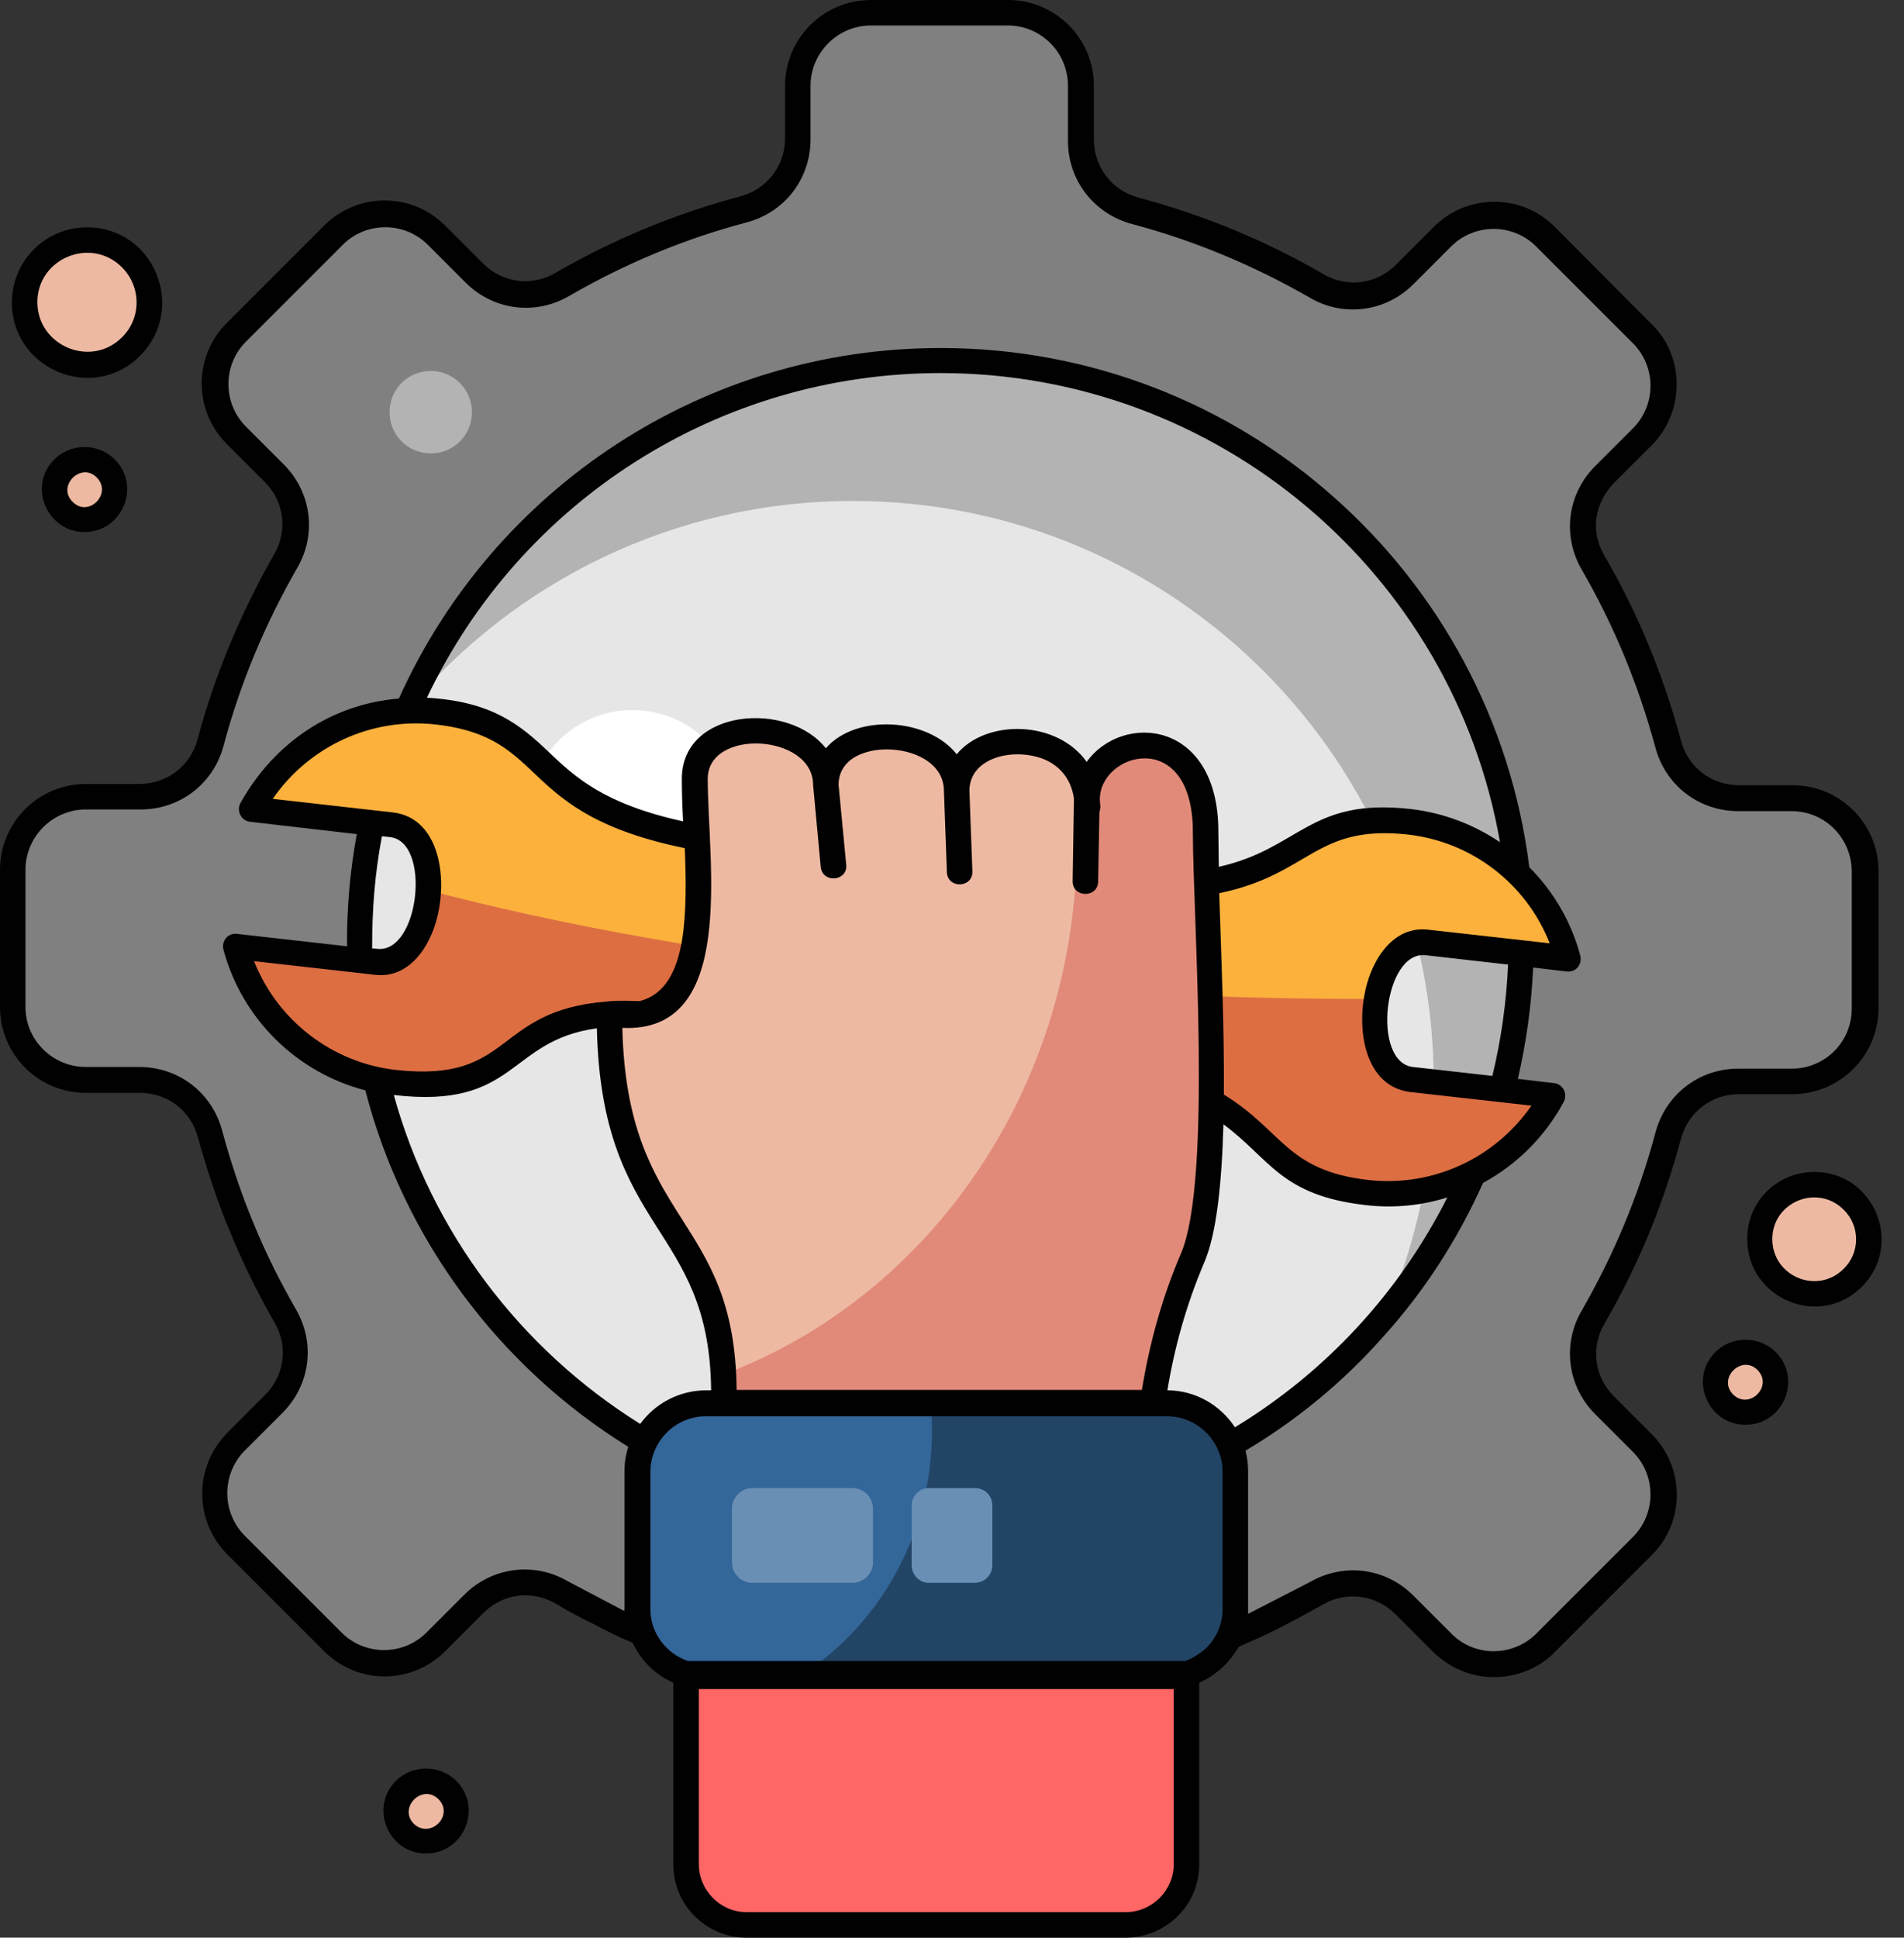 <?xml version="1.0" encoding="UTF-8"?>
<!DOCTYPE svg PUBLIC '-//W3C//DTD SVG 1.0//EN'
          'http://www.w3.org/TR/2001/REC-SVG-20010904/DTD/svg10.dtd'>
<svg height="456.0" preserveAspectRatio="xMidYMid meet" version="1.0" viewBox="34.5 28.0 448.2 456.0" width="448.2" xmlns="http://www.w3.org/2000/svg" xmlns:xlink="http://www.w3.org/1999/xlink" zoomAndPan="magnify"
><rect x="34.5" y="28.0" width="448.2" height="456.0" fill="#333333" stroke="none"/><g
  ><g
    ><path clip-rule="evenodd" d="M271.7,31h-32.3c-9.5,0-17.2,7.7-17.2,17.1v12.6c0,7.9-5.1,14.5-12.7,16.6c-15.2,4.1-29.5,10-42.8,17.7 c-6.8,3.9-15.2,2.8-20.7-2.7l-8.9-8.9c-6.7-6.7-17.6-6.7-24.3,0L90,106.2c-6.7,6.7-6.7,17.6,0,24.3l8.9,8.9 c5.6,5.6,6.7,13.9,2.7,20.7c-7.7,13.3-13.7,27.6-17.7,42.8c-2,7.6-8.7,12.7-16.6,12.7H54.7c-9.5,0-17.1,7.7-17.1,17.2v32.3 c0,9.4,7.7,17.1,17.1,17.1h12.6c7.9,0,14.5,5.1,16.6,12.7c4.1,15.1,10,29.5,17.7,42.8c3.9,6.8,2.8,15.1-2.7,20.7l-8.9,8.9 c-6.7,6.7-6.7,17.6,0,24.3l22.8,22.8c6.7,6.7,17.6,6.7,24.3,0l8.9-8.9c5.6-5.6,13.9-6.7,20.7-2.7c13.3,7.7,27.6,13.7,42.7,17.7 c7.6,2,12.7,8.7,12.7,16.6v12.6c0,9.4,7.7,17.1,17.2,17.1h32.3c9.4,0,17.1-7.7,17.1-17.1v-12.6c0-7.9,5.1-14.5,12.7-16.6 c15.1-4.1,29.5-10.1,42.8-17.7c6.8-3.9,15.1-2.9,20.7,2.7l8.9,8.9c6.7,6.7,17.6,6.7,24.3,0l22.8-22.8c6.7-6.7,6.7-17.6,0-24.3 l-8.9-8.9c-5.6-5.6-6.7-13.9-2.7-20.7c7.7-13.3,13.7-27.6,17.7-42.8c2-7.6,8.7-12.7,16.6-12.7h12.6c9.4,0,17.1-7.7,17.1-17.1v-32.3 c0-9.5-7.7-17.2-17.1-17.2h-12.6c-7.9,0-14.5-5.1-16.6-12.7c-4.1-15.2-10.1-29.5-17.7-42.8c-3.9-6.8-2.9-15.2,2.7-20.7l8.9-8.9 c6.7-6.7,6.7-17.6,0-24.3l-22.8-22.8c-6.7-6.7-17.6-6.7-24.3,0l-8.9,8.9c-5.6,5.6-13.9,6.7-20.7,2.7c-13.3-7.7-27.6-13.7-42.8-17.7 c-7.6-2-12.7-8.7-12.7-16.6V48.2C288.8,38.7,281.1,31,271.7,31L271.7,31z" fill="#808080" fill-rule="evenodd"
    /></g
    ><g
    ><path clip-rule="evenodd" d="M255.8,112.8c-75.5,0-136.7,61.2-136.7,136.7s61.2,136.7,136.7,136.7c75.5,0,136.7-61.2,136.7-136.7 S331.3,112.8,255.8,112.8L255.8,112.8z" fill="#b3b3b3" fill-rule="evenodd"
    /></g
    ><g
    ><path clip-rule="evenodd" d="M130.5,194.8c-7.3,16.8-11.4,35.3-11.4,54.8c0,75.5,61.2,136.7,136.7,136.7c42.1,0,79.7-19,104.8-48.9 c7.3-16.8,11.4-35.3,11.4-54.8c0-75.5-61.2-136.7-136.7-136.7C193.2,145.9,155.6,164.9,130.5,194.8L130.5,194.8z" fill="#e6e6e6" fill-rule="evenodd"
    /></g
    ><g
    ><path clip-rule="evenodd" d="M183.4,195.1c-13.6,0-24.7,11.1-24.7,24.7c0,13.6,11.1,24.7,24.7,24.7s24.7-11,24.7-24.7 C208.1,206.2,197,195.1,183.4,195.1L183.4,195.1z" fill="#fff" fill-rule="evenodd"
    /></g
    ><g
    ><path clip-rule="evenodd" d="M135.9,115.3c-5.4,0-9.7,4.3-9.7,9.7c0,5.4,4.3,9.7,9.7,9.7c5.4,0,9.7-4.3,9.7-9.7 C145.6,119.7,141.3,115.3,135.9,115.3L135.9,115.3z" fill="#b3b3b3" fill-rule="evenodd"
    /></g
    ><g
    ><path clip-rule="evenodd" d="M194,267.2c-44.9-5.1-32.2,19.4-66.6,15.5c-18.4-2.1-32.9-15.3-37.4-32.1l33,3.7c13.8,1.6,17.5-30.7,3.7-32.3 l-33-3.7c8.2-15.4,25.3-25,43.7-22.9c31.5,3.6,17.2,25,73.2,31.4l77.3,8.8c56,6.4,46.8-17.7,78.4-14.1 c18.4,2.1,32.9,15.3,37.4,32.1l-33.2-3.8c-13.8-1.6-17.5,30.7-3.7,32.2l33.2,3.8c-8.2,15.4-25.3,25-43.7,22.9 c-30.8-3.5-17.9-24-69.1-30.9C251,273,230.3,271.3,194,267.2L194,267.2z" fill="#dd6e42" fill-rule="evenodd"
    /></g
    ><g
    ><path clip-rule="evenodd" d="M135.3,237.5c0.3-7.5-2.3-14.7-8.7-15.4l-33-3.7c8.2-15.4,25.3-25,43.7-22.9c31.5,3.6,17.2,25,73.2,31.4 l77.3,8.8c56,6.4,46.8-17.7,78.4-14.1c18.4,2.1,32.9,15.3,37.4,32.1l-33.2-3.8c-6.4-0.7-10.6,5.8-12,13.2 c-16.2,0-32.8-0.3-49.8-1.1C242.2,258.7,181.7,249.8,135.3,237.5L135.3,237.5z" fill="#fbb13c" fill-rule="evenodd"
    /></g
    ><g
    ><path clip-rule="evenodd" d="M290.4,218c-1.6-17.2,27.8-23.5,27.8,5.8c0,24.3,4.7,82.4-3.1,100.4c-4.6,10.8-7.8,22.3-9.4,34H204.8 c0-0.7,0-1.3,0-2c0-42.3-27-38-27-89.5c27.2,4.3,20.1-34.2,20.1-55.3c0-16,30.8-14.5,30.8,1.4c0-16,30.8-14.5,30.8,1.4 C259.6,198.4,290.4,197.7,290.4,218L290.4,218z" fill="#e18a7a" fill-rule="evenodd"
    /></g
    ><g
    ><path clip-rule="evenodd" d="M204.7,351.5c-1.9-37.4-26.8-35.3-26.8-84.8c27.2,4.3,20.1-34.2,20.1-55.3c0-16,30.8-14.5,30.8,1.4 c0-16,30.8-14.5,30.8,1.4c0-12.4,19.3-15.5,27.3-6.2c0.7,5.8,1.1,11.8,1.1,17.9C288.1,283.9,253.3,333.3,204.7,351.5L204.7,351.5z" fill="#eeb9a2" fill-rule="evenodd"
    /></g
    ><g
    ><path clip-rule="evenodd" d="M184.5,406.5v-32.2c0-8.8,7.2-16.1,16.1-16.1h108.5c8.9,0,16.1,7.3,16.1,16.1v32.2c0,8.8-7.2,16.1-16.1,16.1 H200.6C191.8,422.6,184.5,415.3,184.5,406.5L184.5,406.5z" fill="#224465" fill-rule="evenodd"
    /></g
    ><g
    ><path clip-rule="evenodd" d="M184.5,406.5v-32.2c0-8.8,7.2-16.1,16.1-16.1h53c0.2,2.1,0.3,4.3,0.3,6.5c0,24.7-12.7,46.3-31.5,58h-21.7 C191.8,422.6,184.5,415.3,184.5,406.5L184.5,406.5z" fill="#369" fill-rule="evenodd"
    /></g
    ><g
    ><path clip-rule="evenodd" d="M206.8,395.7V383c0-2.6,2.2-4.8,4.8-4.8h23.6c2.6,0,4.8,2.2,4.8,4.8v12.7c0,2.6-2.2,4.8-4.8,4.8h-23.6 C208.9,400.5,206.8,398.3,206.8,395.7L206.8,395.7z" fill="#6a8fb4" fill-rule="evenodd"
    /></g
    ><g
    ><path clip-rule="evenodd" d="M249.1,396.4v-14.1c0-2.3,1.9-4.1,4.1-4.1H264c2.3,0,4.1,1.8,4.1,4.1v14.1c0,2.2-1.8,4.1-4.1,4.1h-10.9 C250.9,400.5,249.1,398.6,249.1,396.4L249.1,396.4z" fill="#6a8fb4" fill-rule="evenodd"
    /></g
    ><g
    ><path clip-rule="evenodd" d="M196,421.9h117.8v44.9c0,7.9-6.4,14.3-14.3,14.3h-89.3c-7.8,0-14.2-6.4-14.2-14.3V421.9z" fill="#f66" fill-rule="evenodd"
    /></g
    ><g
    ><path clip-rule="evenodd" d="M55,84.5c8.1,0,14.7,6.5,14.7,14.7c0,8.1-6.6,14.7-14.7,14.7c-8.1,0-14.7-6.6-14.7-14.7 C40.3,91.1,46.9,84.5,55,84.5L55,84.5z" fill="#eeb9a2" fill-rule="evenodd"
    /></g
    ><g
    ><path clip-rule="evenodd" d="M54.4,136.2c3.9,0,7.1,3.1,7.1,7c0,3.9-3.1,7.1-7.1,7.1c-3.9,0-7.1-3.1-7.1-7.1 C47.3,139.4,50.5,136.2,54.4,136.2L54.4,136.2z" fill="#eeb9a2" fill-rule="evenodd"
    /></g
    ><g
    ><path clip-rule="evenodd" d="M461.6,306.8c7.1,0,12.8,5.8,12.8,12.8s-5.8,12.8-12.8,12.8c-7.1,0-12.8-5.8-12.8-12.8 S454.5,306.8,461.6,306.8L461.6,306.8z" fill="#eeb9a2" fill-rule="evenodd"
    /></g
    ><g
    ><path clip-rule="evenodd" d="M445.4,346.3c3.9,0,7.1,3.1,7.1,7.1c0,3.9-3.1,7-7.1,7c-3.9,0-7.1-3.1-7.1-7 C438.3,349.4,441.5,346.3,445.4,346.3L445.4,346.3z" fill="#eeb9a2" fill-rule="evenodd"
    /></g
    ><g
    ><path clip-rule="evenodd" d="M134.8,447.2c3.9,0,7,3.1,7,7.1c0,3.9-3.1,7.1-7,7.1c-3.9,0-7.1-3.2-7.1-7.1 C127.8,450.3,130.9,447.2,134.8,447.2L134.8,447.2z" fill="#eeb9a2" fill-rule="evenodd"
    /></g
    ><g
    ><path d="M134.8,444.2c2.7,0,5.3,1.1,7.1,2.9l0,0c6.3,6.3,1.8,17.1-7.1,17.1c-8.9,0-13.4-10.8-7.1-17.1 C129.5,445.3,132.1,444.2,134.8,444.2L134.8,444.2z M137.7,451.4c-3.8-3.7-9.5,2-5.8,5.8C135.8,460.9,141.5,455.2,137.7,451.4 L137.7,451.4L137.7,451.4z M445.4,343.3c2.8,0,5.3,1.1,7.1,2.9l0,0c6.3,6.3,1.8,17.1-7.1,17.1s-13.4-10.8-7.1-17.1 C440.1,344.4,442.6,343.3,445.4,343.3L445.4,343.3z M448.2,350.4c-3.7-3.7-9.5,2-5.7,5.8C446.3,359.9,452,354.2,448.2,350.4 L448.2,350.4L448.2,350.4z M461.6,303.8c14.1,0,21.1,17.1,11.2,27c-9.9,10-27,2.9-27-11.2C445.7,310.9,452.8,303.8,461.6,303.8 L461.6,303.8z M468.5,312.7c-6.2-6.2-16.8-1.8-16.8,6.9c0,8.8,10.6,13.2,16.8,7C472.4,322.8,472.4,316.5,468.5,312.7L468.5,312.7z M54.4,133.2c2.8,0,5.3,1.1,7.1,2.9l0,0c6.3,6.3,1.8,17.1-7.1,17.1s-13.4-10.9-7.1-17.1C49.1,134.3,51.6,133.2,54.4,133.2 L54.4,133.2z M57.3,140.4c-3.7-3.8-9.5,2-5.7,5.7C55.3,149.9,61,144.2,57.3,140.4L57.3,140.4L57.3,140.4z M55,81.5 c15.7,0,23.6,19,12.5,30.2s-30.2,3.2-30.2-12.5C37.3,89.4,45.2,81.5,55,81.5L55,81.5z M63.2,90.9c-7.3-7.3-19.9-2.1-19.9,8.2 s12.6,15.6,19.9,8.3C67.8,102.9,67.8,95.5,63.2,90.9L63.2,90.9z M196.4,418.9h117.1c1.9-0.7,3.6-1.8,5-3.1c2.4-2.4,3.8-5.6,3.8-9.2 v-32.2c0-7.2-5.9-13.1-13.1-13.1c-36.2,0-72.4,0-108.5,0c-7.2,0-13.1,5.9-13.1,13.1v32.2C187.5,412.1,191.2,417.1,196.4,418.9 L196.4,418.9z M316.8,424v42.8c0,9.5-7.8,17.2-17.3,17.2h-89.3c-9.5,0-17.2-7.7-17.2-17.2V424c-7.1-3.1-9.4-9.2-9.6-9.4 c-2.9-1.2-5.8-2.6-8.6-4.1c-3.3-1.6-6.5-3.3-9.5-5.1c-5.6-3.3-12.5-2.4-17.1,2.3l-8.9,8.9c-7.9,7.9-20.6,7.9-28.5,0l-22.8-22.8 c-3.9-3.9-5.9-9.1-5.9-14.3l0,0c0-5.2,2-10.3,5.9-14.3l8.9-8.9c4.6-4.6,5.5-11.5,2.2-17.1c-3.9-6.8-7.4-13.9-10.4-21.2l0,0 c-2.8-6.5-5.7-15.4-7.6-22.3c-1.7-6.3-7.1-10.5-13.7-10.5v0H54.7v0c-11.1,0-20.2-9-20.2-20.2v-32.3c0-11.1,9-20.2,20.2-20.2h12.6 c6.5,0,12-4.2,13.7-10.5c4.1-15.3,10.2-29.8,18-43.5c3.3-5.6,2.4-12.5-2.2-17.1l-8.9-8.9c-7.9-7.9-7.9-20.6,0-28.5l22.9-22.9 c7.9-7.9,20.6-7.9,28.5,0l8.9,8.9c4.6,4.6,11.5,5.5,17.1,2.2c13.6-7.9,28.2-13.9,43.5-18c6.3-1.7,10.5-7.2,10.5-13.7V48.2 c0-11.1,9-20.2,20.2-20.2h32.3c11.1,0,20.2,9,20.2,20.2h0v12.6h0c0,6.5,4.2,12,10.5,13.7c15.3,4.1,29.9,10.1,43.5,18 c5.6,3.3,12.5,2.4,17.1-2.2l8.9-8.9c7.9-7.9,20.7-7.9,28.5,0l22.8,22.9l0,0c7.7,7.3,8,20.5,0,28.5l-8.9,8.9l0,0 c-4.6,4.8-5.6,11.4-2.2,17.1c7.9,13.6,13.9,28.2,18,43.5c1.7,6.3,7.1,10.5,13.7,10.5h12.6c11.1,0,20.2,9,20.2,20.2v32.3 c0,11.1-9.1,20.2-20.2,20.2h-12.6c-6.5,0-12,4.2-13.7,10.5c-4.1,15.3-10.1,29.9-18,43.5c-3.3,5.6-2.4,12.5,2.2,17.1l8.9,8.9 c7.9,7.9,7.9,20.7,0,28.5l-22.8,22.8l0,0c-3.7,3.9-9.3,5.9-14.3,5.9v0c-5.2,0-10.3-2-14.3-5.9l-8.9-8.9c-4.6-4.6-11.5-5.5-17.1-2.3 c-3.3,1.9-6.7,3.7-10.2,5.5c-3.1,1.6-6.3,3-9.5,4.4C325.9,415.5,323.6,421,316.8,424L316.8,424z M199,425.5v41.2 c0,6.2,5.1,11.3,11.2,11.3h89.3c6.2,0,11.3-5.1,11.3-11.3v-41.2H199z M181.5,406.5v-32.2c0-2,0.3-4,0.9-5.8 c-30.5-18.9-52.9-49-61.9-83.9c-16.3-4.2-29.1-17-33.4-33.1c-0.5-2,1-4.1,3.4-3.7l25.7,2.9c-0.1-8.5,0.7-18,2.3-26.4l-25.1-2.9 c-2.1-0.2-3.4-2.6-2.2-4.6c7.9-14,21.3-23.1,37.2-24.4c22.4-49.8,72-82.5,127.5-82.5c35.6,0,68.1,13.3,92.7,35.2 c24.7,21.9,41.6,52.5,45.9,87c5.7,5.7,9.9,12.9,12,20.8c0.5,2-1,4.1-3.4,3.7l-7.7-0.9c-0.4,8.9-1.6,17.6-3.6,26.2l8.5,1 c2.1,0.2,3.4,2.6,2.2,4.6c-4.4,8.1-11,14.6-18.9,18.9c-6,13.4-13.9,25.6-23.6,36.3c-9.3,10.5-20.2,19.5-32.3,26.7 c0.4,1.6,0.6,3.2,0.6,4.9v32.2c0,0.4,0,0.9,0,1.3l14.6-7.5c8-4.6,17.8-3.3,24.3,3.2l8.9,8.9c2.7,2.8,6.4,4.2,10,4.2v0 c3.6,0,7.3-1.4,10-4.1v0l22.8-22.8c5.5-5.5,5.5-14.5,0-20l-8.9-8.9c-6.5-6.5-7.8-16.4-3.2-24.3c7.6-13.2,13.5-27.3,17.4-42 c2.4-8.9,10.2-15,19.5-15h12.6c7.8,0,14.1-6.3,14.1-14.1v-32.3c0-7.8-6.3-14.2-14.1-14.2h-12.6c-9.2,0-17.1-6-19.5-14.9 c-4-14.8-9.8-28.9-17.4-42c-4.6-8-3.3-17.8,3.2-24.3l0,0l8.9-8.9c5.5-5.5,5.5-14.5,0-20h0l-22.8-22.8c-5.5-5.5-14.5-5.5-20,0 l-8.9,8.9c-6.5,6.5-16.4,7.8-24.3,3.2c-13.2-7.6-27.3-13.5-42-17.4c-8.9-2.4-15-10.3-15-19.5h0V48.2h0c0-3.9-1.6-7.5-4.1-10 c-2.6-2.6-6.1-4.2-10-4.2h-32.3c-7.8,0-14.2,6.4-14.2,14.2v12.6c0,9.2-6,17.1-14.9,19.5c-14.8,3.9-28.9,9.8-42,17.4 c-8,4.6-17.8,3.3-24.3-3.2l-8.9-8.9c-5.5-5.5-14.5-5.5-20,0l-22.8,22.8c-5.5,5.5-5.5,14.5,0,20l8.9,8.9c6.5,6.5,7.8,16.4,3.2,24.3 c-7.6,13.2-13.5,27.3-17.4,42c-2.4,8.9-10.3,14.9-19.5,14.9H54.7c-7.8,0-14.2,6.4-14.2,14.2v32.3c0,7.8,6.4,14.1,14.2,14.1v0h12.6 v0c9.2,0,17.1,6,19.5,15c2,7.4,4.4,14.6,7.3,21.6l0,0c2.9,7.1,6.3,13.9,10.1,20.5c4.6,8,3.3,17.8-3.2,24.3l-8.9,8.9 c-2.7,2.7-4.1,6.4-4.1,10l0,0c0,3.6,1.4,7.3,4.1,10l22.8,22.8c5.5,5.5,14.5,5.5,20,0l8.9-8.9c6.5-6.5,16.4-7.8,24.3-3.2l13.3,7 C181.5,407,181.5,406.7,181.5,406.5L181.5,406.5z M185.2,363.1c3.5-4.8,9.2-7.9,15.5-7.9h1.2c-0.4-39.2-25.8-36.6-26.9-85.2 c-21.1,2.9-18.7,19.1-47.8,15.7C136.1,317.9,157,345.5,185.2,363.1L185.2,363.1z M309.3,355.2c6.6,0,12.5,3.5,15.9,8.7 c21.4-13,38.7-31.7,50-54.1c-6,1.9-12.6,2.6-19.3,1.8c-20-2.3-22.4-10.9-33.4-19c-0.4,13.8-1.6,25.9-4.6,32.7 C313.8,335,311,344.9,309.3,355.2L309.3,355.2z M287.3,216.2c0-0.1,0-0.2,0-0.3c-0.7-4.9-3.7-8-7.5-9.4c-7.3-2.6-17.1,0-17.1,7.6 l0,0l0.7,19c0.1,3.9-5.8,4.1-6,0.2l-0.7-19.2h0c0-8.2-11.3-11.3-18.5-9c-3.6,1.1-6.3,3.6-6.3,7.6l1.8,18.8c0.4,3.9-5.6,4.5-6,0.5 l-1.8-19.3h0c0-12-24.8-13.4-24.8-1.4c0,19.7,7,59.9-20.1,58.6c1.1,46.6,26.5,43.7,26.9,85.2h95.4c1.8-11,4.8-21.9,9.2-32.1 c7.4-17.3,2.8-79.4,2.8-99.2c0-24.9-22.1-18.8-21.9-7.5c0.1,2.1,0.3,1-0.1,2.9l-0.3,16.3c-0.1,3.9-6,3.8-6-0.1L287.3,216.2z M290.3,207.3c8.4-11.7,31-9.9,31,16.4c0,2.5,0.1,5.3,0.1,8.3c19.2-4.3,21.3-16.3,45.2-13.6c7.8,0.9,14.9,3.7,21,7.8 c-11.1-63.4-66.4-110.4-131.7-110.4c-52.2,0-98.9,30.1-120.9,76.4c15.3,0.9,21.9,6.3,28.8,12.9c6,5.7,12.8,12.1,31.5,16.2 c-0.2-3.7-0.3-7.1-0.3-10c0-16.6,25.1-18.4,33.9-7.2c7.1-8.2,24-7.2,30.8,1.4C266.7,197.1,283.4,197.5,290.3,207.3L290.3,207.3z M321.5,238.2c0.5,15.4,1.2,31.2,1.1,47.4c13.9,8.5,14.7,17.9,34,20.1c15.2,1.7,29.8-5.1,38.4-17.5l-28.5-3.2 c-11.9-1.4-13.3-17.9-9.4-27.9c2.5-6.4,7.2-11.1,13.7-10.3l28.5,3.2c-5.5-14-18.3-23.9-33.4-25.6C344,222,343,233.8,321.5,238.2 L321.5,238.2z M177.4,263.7c1.6-0.3,7.2-0.1,7.7-0.1c6.1-1.6,8.8-7.3,10-14.6c1-6.4,0.9-14.1,0.6-21.4c-40.1-8.2-31.6-26-58.6-29.1 c-15.2-1.7-29.8,5.1-38.4,17.5l28.3,3.2c11.9,1.4,13.3,17.9,9.4,27.9c-2.5,6.4-7.2,11.1-13.7,10.3l-28.4-3.2 c5.5,13.9,18.3,23.9,33.4,25.6C155.6,282.9,150.4,265.8,177.4,263.7L177.4,263.7z M122.1,251.2l1.2,0.1c9.9,1.1,12.8-25.2,3-26.3 l-1.9-0.2C122.7,233.9,122.1,241.9,122.1,251.2L122.1,251.2z M389.5,255l-19.4-2.2c-9.9-1.1-12.8,25.2-3,26.3l18.7,2.1 C387.9,272.6,389.1,263.8,389.5,255L389.5,255z" fill="#010101"
    /></g
  ></g
></svg
>
